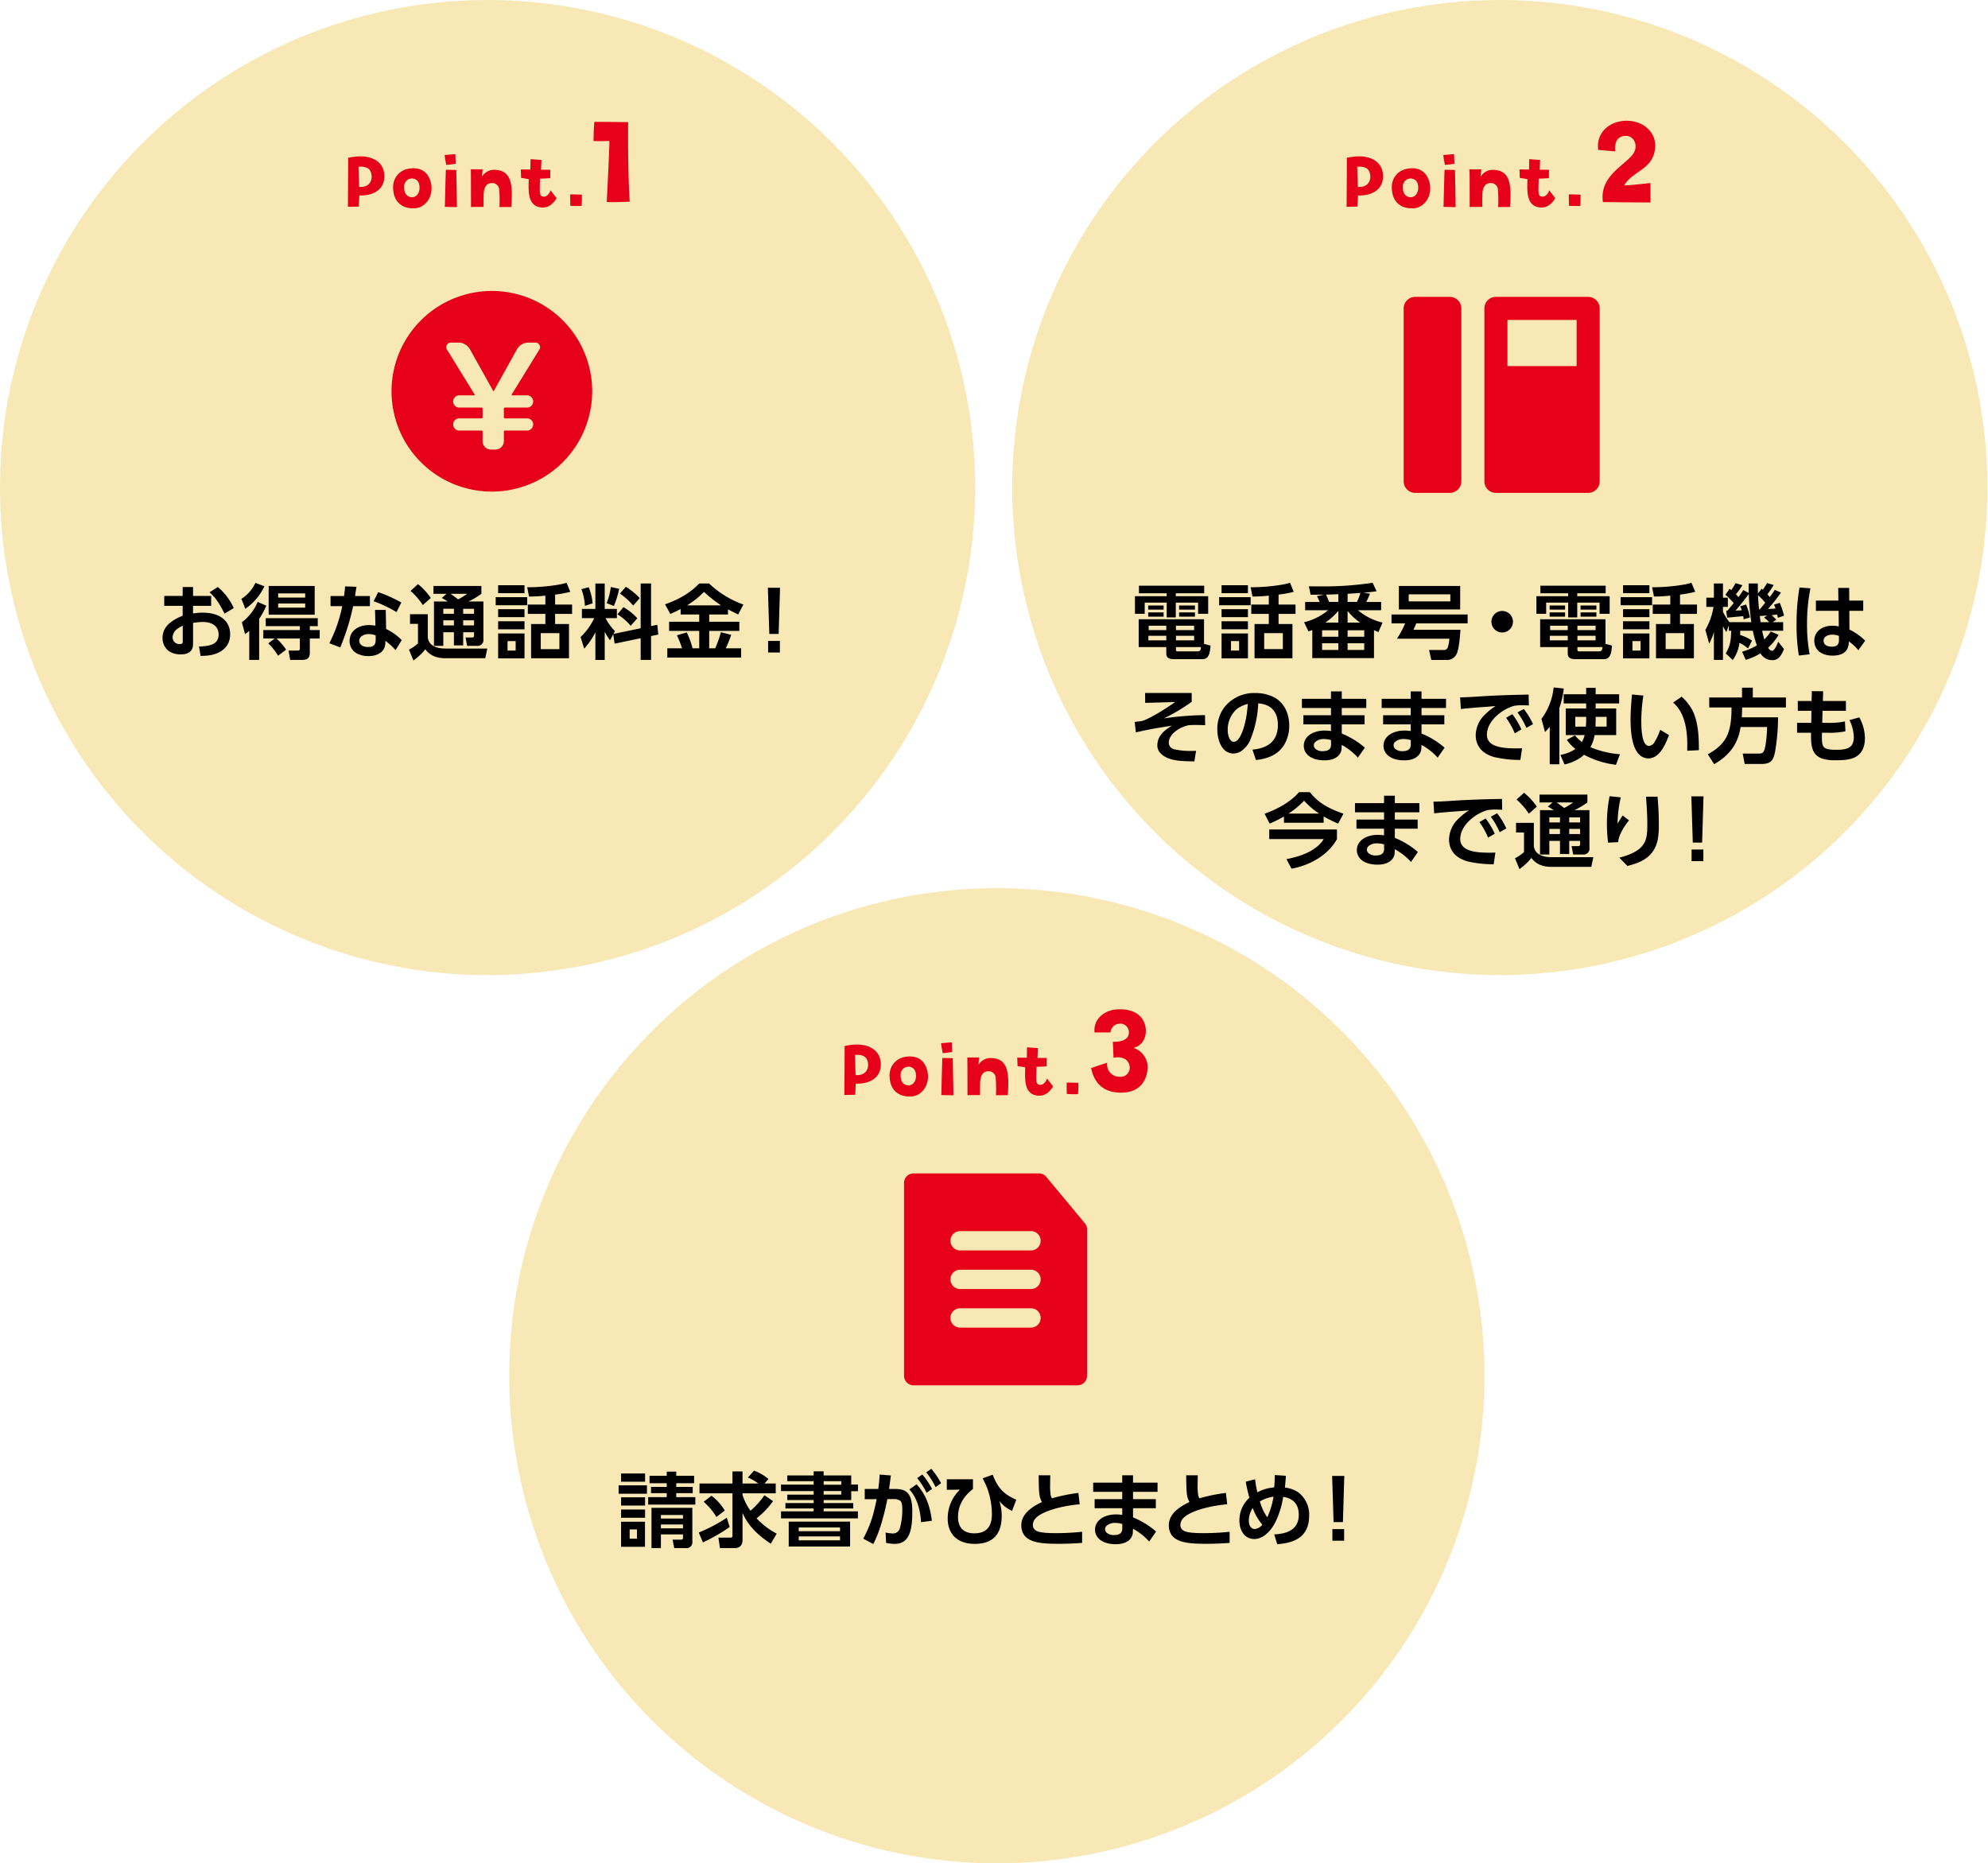 <svg id="グループ_1" data-name="グループ 1" xmlns="http://www.w3.org/2000/svg" width="686" height="643" viewBox="0 0 686 643"><defs><style>.cls-1{fill:#f7e8b5}.cls-2,.cls-3{fill-rule:evenodd}.cls-3{fill:#e6001a}</style></defs><g id="block"><circle id="楕円形_688" data-name="楕円形 688" class="cls-1" cx="168.25" cy="168.25" r="168.25"/><path id="お得な通話料金_" data-name="お得な通話料金！" class="cls-2" d="M96.649 1237.66v-3.08h-3.585v3.08h-6.358v3.42h6.358v3.39c-5.294 2.21-6.946 4.68-6.946 7.7 0 3.14 2.213 5.66 6.218 5.66 2.885 0 4.313-1.21 4.313-3.59v-7.28a23.12 23.12 0 013.361-.31c3.781 0 5.462 1.91 5.462 4.29 0 3.47-3.081 4.06-6.778 4.17l.56 3.25c.98-.03 1.82-.06 2.493-.14 5.041-.59 7.7-3.42 7.7-7.31 0-4.34-3.109-7.48-9.523-7.48a18.616 18.616 0 00-3.277.28v-2.63h6.253v-3.42h-6.251zm-3.557 10.28v5.41c0 .67-.2.92-1.008.92a2.329 2.329 0 01-2.493-2.32 3.726 3.726 0 011.456-2.8 12.787 12.787 0 012.045-1.21zm9.243-11.54c2.1 1.82 3.473 3.98 5.182 7.37l3.165-1.93a20.2 20.2 0 00-5.49-7.26zm17.126 9.16a25.734 25.734 0 002.465-4.54l-2.969-1.31a17.251 17.251 0 01-5.462 7.05l1.092 4.07a10.4 10.4 0 001.457-1.15v10.05h3.417v-14.17zm5.378 6.78l-2.241 1.68a21.3 21.3 0 013.389 4.26l2.773-2.1a21.2 21.2 0 00-3.333-3.84h8.067v3.25c0 .75-.112.92-.784.92h-3.11l.56 3.22h4.145c1.793 0 2.633-.7 2.633-2.49v-4.9h3.417v-2.91h-3.417v-1.35h2.745v-2.74H121.73v2.74h11.764v1.35h-12.6v2.91h3.949zm-6.666-19.19a13.1 13.1 0 01-4.846 5.52l1.373 3.42a19.852 19.852 0 006.582-7.76zm20.447 1.07h-15.882v9.91h15.882v-9.91zm-3.277 2.55v1.45h-9.328v-1.45h9.328zm0 3.5v1.43h-9.328v-1.43h9.328zm17.207-2.58c.14-.98.308-2.04.476-3.19l-3.921-.14c-.056.92-.168 2.01-.364 3.33h-4.65v3.5h4.034a49.014 49.014 0 01-4.454 12.8l3.781 1.43a79.764 79.764 0 004.426-14.23h5.8v-3.5h-5.128zm15.966 2.24a47.476 47.476 0 00-7.983-3.58l-1.569 3.13a44.254 44.254 0 017.9 3.76zm-5.378 2.55h-3.7l.141 5.43a12.9 12.9 0 00-2.213-.19c-3.669 0-6.694 1.93-6.694 5.49a4.732 4.732 0 002.716 4.39 8.605 8.605 0 003.782.82c3.109 0 5.8-1.4 5.826-4.62v-.65a19.67 19.67 0 013.529 3.22l2.129-3.47a18.988 18.988 0 00-5.378-3.84zm-3.473 8.79v1.54c0 1.49-.5 2.47-2.6 2.47-2.129 0-3.053-1.01-3.053-2.16a1.848 1.848 0 01.588-1.4 3.936 3.936 0 012.745-.89 6.281 6.281 0 012.32.44zm24.456-14.34l-1.652 1.43a19.359 19.359 0 012.044 1.21h-4.733v15.32H183v-4.71h3.669v4.54h3.193v-4.54h3.753v1.07a.624.624 0 01-.644.75h-2.3l.561 2.89h3.368a2.04 2.04 0 002.24-2.36v-12.96h-5.153a27.074 27.074 0 004.453-2.64v-2.71h-16.528v2.71h4.509zm1.4 0h5.686a19.482 19.482 0 01-3.109 1.91 37.757 37.757 0 00-2.576-1.91zm1.148 5.16v1.73H183v-1.73h3.669zm0 3.97v1.77H183v-1.77h3.669zm6.946-3.97v1.73h-3.753v-1.73h3.753zm0 3.97v1.77h-3.753v-1.77h3.753zm-19.354-12.49l-2.549 2.36a24.944 24.944 0 014.229 4.87l2.745-2.44a22.427 22.427 0 00-4.424-4.79zm-2.745 10.39v3.34h2.745v6.75a14.054 14.054 0 01-3.109 2.13l1.54 3.75a20.423 20.423 0 004.118-3.87c1.484 2.05 3.753 3.09 6.806 3.09h13.865l.7-3.34h-14.368c-2.745 0-4.594-.7-5.574-2.13a4.418 4.418 0 01-.588-1.65v-8.07h-6.134zm50.068-6.77a36.519 36.519 0 005.238-.96l-1.289-3.11a20.407 20.407 0 01-3.081.7 65.274 65.274 0 01-9.971.84h-.531l.644 3.2a48.2 48.2 0 005.63-.31v3.08h-6.05v3.22h6.05v3.5h-4.93v11.82h13.081v-11.82h-4.79v-3.5h5.854v-3.22h-5.854v-3.44zm1.484 13.3v5.52h-6.442v-5.52h6.442zm-21.147-16.53v2.75h9.1v-2.75h-9.1zm-.84 4.12v2.8h10.869v-2.8h-10.868zm.84 4.15v2.74h9.1v-2.74h-9.1zm0 4.17v2.77h9.1v-2.77h-9.1zm0 4.2v8.6h9.1v-8.6h-9.1zm6.05 2.64v3.27h-2.8v-3.27h2.8zm33.669-2.36l.476 3.25 8.991-1.88v7.48h3.585v-8.23l2.493-.51-.336-3.38-2.157.44v-14.7h-3.585v15.46l-9.411 1.96.532-.98a18.845 18.845 0 01-3.249-4.48h3.921v-3.17h-4.2v-8.76h-3.221v8.76h-4.65v3.17h4.258a21.913 21.913 0 01-4.706 6.52l1.233 4.01a23.7 23.7 0 003.865-5.66v9.58h3.221v-9.75a19.31 19.31 0 001.821 2.94zm-8.459-16.22l-2.521.65a19.148 19.148 0 011.205 5.77l2.66-.87a19.608 19.608 0 00-1.343-5.55zm10.5.54l-2.885-.62a21.036 21.036 0 01-1.429 5.57l2.493.96a30.306 30.306 0 001.826-5.91zm2.3-.68l-2.044 2.33a22.446 22.446 0 014.593 4.14l2.269-2.57a22.074 22.074 0 00-4.817-3.9zm-.812 7.01l-2.073 2.46a19.274 19.274 0 014.566 3.98l2.3-2.61a20.446 20.446 0 00-4.792-3.83zm19.731.64v1.88h6.415v2.52h-10.391v3.16h10.392v6h-2.3a28.251 28.251 0 00-2.017-5.49l-3.389 1.01a30.24 30.24 0 011.764 4.48h-5.069v3.19h25.46v-3.19h-5.293a39.381 39.381 0 001.876-4.65l-3.557-.9a40.136 40.136 0 01-1.961 5.55h-2.072v-6h10.391v-3.16h-10.388v-2.52h6.47v-1.77q1.68.885 3.529 1.77l1.793-3.42a33.372 33.372 0 01-11.848-7.28h-3.389c-3.026 3.16-6.555 5.32-11.793 7.2l1.821 3.33c1.485-.67 2.689-1.23 3.556-1.71zm2.213-1.26a31.1 31.1 0 005.854-4.65 43.554 43.554 0 005.8 4.59l.112.06h-11.765zm27.887-6.08l.5 15.94h3.221l.476-15.94H295zm.084 22.35h4.061v-4h-4.061v4z" transform="translate(-30.031 -1032)"/><path id="Point.1" class="cls-3" d="M150.172 1086.47c0 3.85-.028 7.52-.083 16.9 1.308 0 1.141-.03 3.73-.08l.2-3.84c4.37.19 8.907-1.76 8.629-7.07-.284-5.21-5.489-7.52-12.476-5.91zm3.786 10.03l-.223-6.96c2.394-.14 4.12.36 4.482 2.72.283 1.65-.362 4.51-4.259 4.24zm18.689-6.43c-4.954.02-7.153 3.7-6.959 6.87.112 4.43 2.784 7.1 7.265 6.96 3.675-.11 6.124-3.48 5.985-7.21-.083-2.23-1.252-6.65-6.291-6.62zm2.144 6.95c-.084 1.81-1.169 3.07-2.617 3.04-1.726-.06-2.728-1.37-2.672-3.54a2.718 2.718 0 013.117-2.89c1.392.28 2.255 1.31 2.172 3.39zm12.362-11.83l-3.7.31a32.144 32.144 0 00.584 3.42c1.281-.08 3.257-.41 3.257-.41zm-3.619 18.21l4.176.08c0-.72-.223-12.83-.223-12.83l-3.591-.06c-.111 2.09-.362 12.81-.362 12.81zm18.849.05l4.092-.02c.529-7.41.139-12.36-5.2-12.78a4.96 4.96 0 00-4.927 2.31l.222-2.53h-4.07c.056 2 .056 13 .056 13l4.342-.03c-.028-1.87 0-3.06.028-4.2.084-2.9 1.2-3.93 2.645-4.01a2.445 2.445 0 012.7 1.92 46.019 46.019 0 01.112 6.34zm14.2.12c2.478.33 4.287-1.06 5.512-3.18l-2.088-2.7c-.278.92-1.2 2.37-2.561 2.15-1.336-.23-1.225-1.09-1.058-6.21 1.086.05 3.508-.17 3.508-.17l.028-2.87-3.2-.02.14-3.37-3.758-.28-.056 3.59-3.312-.03.111 2.93c1.253.13 2.644.44 2.644.44-.117 3.81-.507 9.1 4.086 9.72zm14.127-.51a28.4 28.4 0 00.084-3.89c-1.643-.03-2.255-.09-3.981-.09-.083 1.31.028 3.93.028 3.93a30.325 30.325 0 003.865.05zm9.6-22.41c.091 1.64-.911 21.04-.911 21.04 1.639.18 7.923-.09 7.923-.09-.728-11.3-.546-27.42-.546-27.42-1.5-.09-11.658-.13-11.658-.13-.227 2.36-.273 6.6-.273 6.6.994.13 5.455 0 5.455 0z" transform="translate(-30.031 -1032)"/><g id="icon"><path id="シェイプ_535" data-name="シェイプ 535" class="cls-3" d="M199.755 1132.41a34.62 34.62 0 1034.622 34.62 34.621 34.621 0 00-34.622-34.62zm16.389 20.25l-9.51 15.42a.172.172 0 00-.024.23.241.241 0 00.227.13h5.109a1.96 1.96 0 011.466.63 2.081 2.081 0 01.608 1.49 1.987 1.987 0 01-.608 1.47 2.017 2.017 0 01-1.466.61h-7.587a.4.4 0 00-.456.45v2.83a.383.383 0 00.405.46h7.638a2.079 2.079 0 012.074 2.07 2.064 2.064 0 01-.608 1.49 1.934 1.934 0 01-1.466.64h-7.638a.379.379 0 00-.405.45v3.24a2.934 2.934 0 01-2.882 2.88H199.4a2.656 2.656 0 01-2-.86 2.783 2.783 0 01-.834-2.02v-3.24a.4.4 0 00-.456-.45h-7.638a1.934 1.934 0 01-1.466-.64 2.063 2.063 0 01-.607-1.49 2.078 2.078 0 012.073-2.07h7.638a.4.4 0 00.456-.46v-2.83a.425.425 0 00-.507-.45h-7.587a2.017 2.017 0 01-1.466-.61 1.986 1.986 0 01-.607-1.47 2.08 2.08 0 01.607-1.49 1.96 1.96 0 011.466-.63h5.109a.242.242 0 00.227-.13.172.172 0 00-.025-.23l-9.509-15.42a1.489 1.489 0 01-.05-1.62 1.514 1.514 0 011.417-.81h2.427a4.591 4.591 0 014.248 2.53l7.941 14.21a.042.042 0 00.05.05c.067 0 .1-.01.1-.05l7.891-14.21a4.522 4.522 0 014.248-2.53h2.226a1.515 1.515 0 011.415.81 1.489 1.489 0 01-.043 1.62z" transform="translate(-30.031 -1032)"/></g></g><g id="block-2" data-name="block"><circle id="楕円形_688-2" data-name="楕円形 688" class="cls-1" cx="517.532" cy="168.25" r="168.25"/><path id="電話番号_電話機は_そのままで使い方も_今まで通り_" data-name="電話番号・電話機は そのままで使い方も 今まで通り！" class="cls-2" d="M445.509 1254.19v-8.49h-22.547v9.61h9.523v2.13c0 1.57.9 2.04 2.8 2.04h9.5c2.157 0 2.717-1.4 2.969-4.68zm-1.036 1.12c-.14.92-.168 1.48-1.26 1.48h-6.779c-.476 0-.616-.14-.616-.7v-.78h8.655zm-11.988-7.37v1.51h-6.078v-1.51h6.078zm0 3.47v1.57H426.3v-1.57h6.19zm9.607-3.47v1.51h-6.274v-1.51h6.274zm0 3.47v1.57h-6.274v-1.57h6.274zm3.473-17.28h-22.519v2.61h9.579v1.01h-10.952v6.07h3.361v-3.86h7.591v5.1h3.137v-5.1h7.7v3.86h3.473v-6.07h-11.173v-1.01h9.8v-2.61zm-19.326 6.84v1.4h5.322v-1.4h-5.322zm0 2.38v1.45h5.322v-1.45h-5.322zm10.671-2.38v1.4h5.462v-1.4h-5.462zm0 2.38v1.45h5.462v-1.45h-5.462zm34.313-6.16a36.492 36.492 0 005.238-.96l-1.288-3.11a20.464 20.464 0 01-3.081.7 65.3 65.3 0 01-9.972.84h-.532l.644 3.2a48.188 48.188 0 005.63-.31v3.08h-6.05v3.22h6.05v3.5h-4.93v11.82h13.081v-11.82h-4.79v-3.5h5.854v-3.22h-5.854v-3.44zm1.485 13.3v5.52h-6.442v-5.52h6.442zm-21.147-16.53v2.75h9.1v-2.75h-9.1zm-.841 4.12v2.8h10.868v-2.8H450.72zm.841 4.15v2.74h9.1v-2.74h-9.1zm0 4.17v2.77h9.1v-2.77h-9.1zm0 4.2v8.6h9.1v-8.6h-9.1zm6.05 2.64v3.27h-2.8v-3.27h2.8zm43.908-13.51l.2-.44c.532-1.12.868-1.94 1.064-2.41l-2.325-.31c1.317-.11 2.829-.28 4.594-.53l-1.373-2.92a114.013 114.013 0 01-18.486 1.24c-.756 0-1.9 0-3.5-.03l.588 2.91h2.045c.588-.03 1.484-.03 2.661-.03l-2.521.51a21.73 21.73 0 01.952 2.01H480.4v2.86h7.927a20.5 20.5 0 01-8.291 4.15l1.513 3.16c.7-.25 1.12-.39 1.316-.47v9.69h21.287v-9.64c.308.14.813.34 1.541.65l1.4-3.28a20.286 20.286 0 01-8.459-4.26h7.983v-2.86h-5.1zm-3.249 0h-3.221v-2.8l.729-.05.812-.06 2.885-.19a1.716 1.716 0 00-.084.22 17.631 17.631 0 01-1.121 2.88zm1.093 7.12h-4.314v-4.03a19.5 19.5 0 004.314 4.03zm-7.507 0H487.4a24.376 24.376 0 004.453-4.03v4.03zm-3.221-7.12a29.41 29.41 0 00-1.036-2.54c.9 0 2.465-.06 4.257-.14v2.68h-3.221zm-2.381 9.78h5.6v2.24h-5.6v-2.24zm8.795 0h5.742v2.24h-5.742v-2.24zm-8.795 4.48h5.6v2.3h-5.6v-2.3zm8.795 0h5.742v2.3h-5.742v-2.3zm22.711-4.65c.365-.7.673-1.45.981-2.21h17.73v-3.08H510.2v3.08h4.7a32.787 32.787 0 01-2.828 5.29h18.094a11.656 11.656 0 01-.533 2.94 1.353 1.353 0 01-1.372.96h-5.1l.785 3.44h5.181a3.662 3.662 0 003.558-2.13c.588-1.17 1.008-3.95 1.316-8.29H517.76zm16.134-15.12h-21.147v8.09h21.147v-8.09zm-3.389 2.88v2.44h-14.369v-2.44h14.369zm17.962 5.74a3.715 3.715 0 103.641 3.7 3.723 3.723 0 00-3.641-3.7zm35.575 11.35v-8.49h-22.548v9.61h9.524v2.13c0 1.57.9 2.04 2.8 2.04h9.5c2.157 0 2.717-1.4 2.969-4.68zm-1.036 1.12c-.14.92-.168 1.48-1.261 1.48h-6.778c-.476 0-.616-.14-.616-.7v-.78h8.655zm-11.988-7.37v1.51h-6.078v-1.51h6.078zm0 3.47v1.57h-6.19v-1.57h6.19zm9.607-3.47v1.51h-6.274v-1.51h6.274zm0 3.47v1.57h-6.274v-1.57h6.274zm3.473-17.28h-22.52v2.61h9.58v1.01h-10.952v6.07h3.361v-3.86h7.591v5.1h3.137v-5.1H582v3.86h3.474v-6.07h-11.179v-1.01h9.8v-2.61zm-19.326 6.84v1.4h5.321v-1.4h-5.321zm0 2.38v1.45h5.321v-1.45h-5.321zm10.671-2.38v1.4h5.462v-1.4h-5.462zm0 2.38v1.45h5.462v-1.45h-5.462zm34.313-6.16a36.519 36.519 0 005.238-.96l-1.289-3.11a20.407 20.407 0 01-3.081.7 65.274 65.274 0 01-9.971.84h-.532l.644 3.2a48.2 48.2 0 005.63-.31v3.08h-6.05v3.22h6.05v3.5h-4.93v11.82h13.081v-11.82h-4.79v-3.5h5.854v-3.22h-5.854v-3.44zm1.484 13.3v5.52h-6.44v-5.52h6.442zm-21.147-16.53v2.75h9.1v-2.75h-9.1zm-.84 4.12v2.8h10.868v-2.8h-10.868zm.84 4.15v2.74h9.1v-2.74h-9.1zm0 4.17v2.77h9.1v-2.77h-9.1zm0 4.2v8.6h9.1v-8.6h-9.1zm6.05 2.64v3.27h-2.8v-3.27h2.8zm34.109.61a12.277 12.277 0 012.969 1.93l1.372-2.71a15.621 15.621 0 00-4.089-1.94c.028-.25.028-.72.028-1.45h4.341a39.379 39.379 0 001.4 5.04 20.507 20.507 0 01-5.1 2.18l1.26 2.81a19.949 19.949 0 005.07-2.25 4.729 4.729 0 004.09 2.36c1.652 0 2.828-.79 4.033-3.84l-1.989-2.52c-.532 1.46-1.428 3.14-2.072 3.14a1.846 1.846 0 01-1.4-1.1 18.274 18.274 0 003.613-4.42l-2.717-1.15a14.986 14.986 0 01-2.212 2.74c-.253-.84-.5-1.84-.757-2.99h7.255v-2.97h-3.641l1.288-.84a18.64 18.64 0 00-1.625-1.57c.981-.11 1.625-.2 1.9-.22l.028.11c.084.31.14.64.224 1.01l2.129-.73a28.9 28.9 0 00-1.485-4.43l-1.988.62a7.777 7.777 0 01.532 1.34c-.7.06-1.429.12-2.241.14a1.383 1.383 0 00-.364.03 56.562 56.562 0 004.482-5.68l-2.129-.93a27.586 27.586 0 01-1.737 2.47c-.448-.54-.728-.84-.812-.96a27.138 27.138 0 002.157-3.19l-2.3-.67a24.791 24.791 0 01-1.429 2.32c-.14-.14-.28-.25-.42-.39l-1.26 1.68c-.028-.67-.056-1.82-.056-3.47h-3.165c0 1.71 0 2.8.028 3.28l-1.877-1.01a27.424 27.424 0 01-1.68 2.46 8.894 8.894 0 00-.869-1.01 21.454 21.454 0 002.241-3.11l-2.353-.72a19.87 19.87 0 01-1.484 2.38 3.207 3.207 0 01-.588-.42l-1.429 2.07a23.1 23.1 0 012.857 2.86c-1.036 1.26-1.737 2.13-2.157 2.6a2.394 2.394 0 01-.448-.03l.336 2.44.476-.03c3.053-.28 4.762-.45 5.07-.47.056.3.112.67.168 1.09l2.157-.65a19.988 19.988 0 00-1.345-4.45l-1.988.59c.168.42.336.87.5 1.4-.364.03-1.064.06-2.157.08 1.373-1.45 3.922-4.79 4.594-5.71a84.542 84.542 0 00.756 8.91c.028.33.084.61.112.81h-7.535a18.856 18.856 0 01-2.24-3.56v-1.71h1.68v-3.19h-1.68v-4.9h-3.137v4.9h-2.605v3.19h2.465a23.051 23.051 0 01-2.8 7.93l1.316 4.73a18.7 18.7 0 001.625-4.03v9.66h3.137v-11.68a14.323 14.323 0 001.148 2.08l.868-2.33v1.88h.813c-.084 2.94-.168 4.98-1.877 7.81l2.409 2.27a12.373 12.373 0 002.31-5.91zm10.307-7.14h-3c-.056-.39-.112-.93-.2-1.57a8.91 8.91 0 00-.084-.56h.2l2.213-.17h.112l-1.036.7c.619.51 1.207 1.04 1.795 1.6zm-3.277-4.43h-.252c-.2-1.87-.308-3.47-.336-4.84a19.6 19.6 0 012.465 2.55c-.589.75-1.233 1.51-1.877 2.29zm30.873-3.02l-.028-4.37h-3.781l.056 4.37h-7.759v3.53h7.843l.056 5.4a10.58 10.58 0 00-2.185-.25c-4.117 0-6.274 2.44-6.274 5.16 0 3.33 2.717 5.15 6.274 5.15 3.025 0 4.818-1.04 5.406-3.08a4.685 4.685 0 00.224-1.21l.028-.61a17.314 17.314 0 013.277 3.02l2.353-3.27a19.856 19.856 0 00-5.434-3.84l-.028-6.47h4.79v-3.53h-4.818zm-3.557 12.21v1.43c0 1.46-.616 2.27-2.437 2.27-1.6 0-2.857-.62-2.857-2.05 0-1.15 1.009-2.1 3.053-2.1a5.883 5.883 0 012.243.45zm-13.612-16.72a72.719 72.719 0 00-1.009 12.55 65.166 65.166 0 00.784 10.92l3.726-.42a55.04 55.04 0 01-.9-10.56 60.45 60.45 0 011.177-12.21zm-225.813 36.39l.028 3.42 10.336-.28c-3.837 2.71-8.655 5.63-11.26 6.5-.532.08-1.428.22-2.689.36l.392 3.59c3.249-.73 6.414-1.35 9.467-1.83 1.261-.19 2.269-.36 2.969-.47a12.313 12.313 0 00-1.12.73c-2.157 1.43-3.893 3.33-3.893 6.05a3.708 3.708 0 00.924 2.55c2.661 3.05 7.927 2.91 11.848 2.99l.588-3.64c-.7.03-1.148.03-1.372.03a25.511 25.511 0 01-5.994-.53 2.331 2.331 0 01-2.045-2.33c0-2.91 3.641-5.35 6.918-6.02.869-.06 1.653-.08 2.325-.08.5 0 1.6.02 3.3.08l-.056-3.47a104.778 104.778 0 00-14.172 1.12 62.691 62.691 0 009.579-5.72v-3.05h-16.073zm38.252 23.14q7.561-.765 10.167-6.03a13.119 13.119 0 001.316-5.88c0-4.06-1.736-8.06-5.517-9.88a14.058 14.058 0 00-6.134-1.32 13.009 13.009 0 00-10.7 4.87 12.241 12.241 0 00-2.465 7.68c0 2.27.616 4.98 1.961 6.55a4.592 4.592 0 003.585 1.77 5.2 5.2 0 002.717-.84 9.129 9.129 0 003.389-4.57 37.086 37.086 0 002.465-11.9c3.137.19 6.778 1.79 6.778 7.42 0 5.18-2.913 8.01-8.767 8.54zm-2.8-19.36c-.14 1.35-.224 2.33-.308 2.97-.645 4.96-2.381 10.11-4.51 10.11-1.316 0-2.129-1.87-2.129-4.11a9.46 9.46 0 013.137-7.2 10.357 10.357 0 013.809-1.77zm32.411-1.76v-2.55h-3.726v2.55h-10.028v3.16h10.028v2.52h-9.523v3.14h9.523v2.3a15.086 15.086 0 00-2.129-.17c-4.145 0-7.254 2.1-7.254 5.24 0 2.91 2.6 5.04 7.114 5.04 2.381 0 4.089-.65 5.154-1.96a3.738 3.738 0 00.784-2.38l.056-.98a21.153 21.153 0 015.574 4.39l2.381-3.44a28.314 28.314 0 00-7.955-4.87v-3.17h7.871v-3.14h-7.871v-2.52h8.459v-3.16h-8.459zm-3.7 14.25v1.54c0 1.52-.924 2.27-2.773 2.27a3.681 3.681 0 01-2.605-.78 1.685 1.685 0 01-.56-1.23 1.512 1.512 0 01.5-1.15 4.208 4.208 0 013.025-1.01 8.177 8.177 0 012.415.36zm31.216-14.25v-2.55h-3.726v2.55H506.8v3.16h10.027v2.52h-9.523v3.14h9.523v2.3a15.073 15.073 0 00-2.128-.17c-4.146 0-7.255 2.1-7.255 5.24 0 2.91 2.605 5.04 7.114 5.04 2.381 0 4.09-.65 5.154-1.96a3.738 3.738 0 00.784-2.38l.057-.98a21.149 21.149 0 015.573 4.39l2.381-3.44a28.324 28.324 0 00-7.954-4.87v-3.17h7.87v-3.14h-7.87v-2.52h8.458v-3.16h-8.458zm-3.7 14.25v1.54c0 1.52-.924 2.27-2.773 2.27a3.682 3.682 0 01-2.6-.78 1.685 1.685 0 01-.56-1.23 1.512 1.512 0 01.5-1.15 4.21 4.21 0 013.025-1.01 8.172 8.172 0 012.412.36zm32.877-7.7a25.016 25.016 0 013 5.35l2.3-1.34a28.023 28.023 0 00-3.138-5.27zm3.949-1.85a27.217 27.217 0 013.053 5.32l2.3-1.28a25.784 25.784 0 00-3.193-5.24zm-19.8-5.21l.252 4.04c2.829-.34 7.423-.68 9.188-.79 1.176-.11 2.1-.19 2.772-.22a20.27 20.27 0 00-3.445 2.72 10.175 10.175 0 00-3.389 7.25c0 3.92 2.381 6.5 6.414 7.62a38.772 38.772 0 008.991.98l.589-4.03c-.589.02-1.2.05-1.821.05-5.07 0-10.308-.5-10.308-4.76 0-4.73 5.322-8.85 9.44-9.94a15.877 15.877 0 012.549-.2c.476 0 1.316.03 2.492.08l-.084-3.75-2.633.06q-8.36.165-15.209.64-3.948.255-5.797.25zm46.769 2.1h8.1v-3.16h-8.1v-2.21h-3.277v2.21h-7.759v3.16h7.759v1.74h-7.03v9.19h6.5a8.127 8.127 0 01-.953 2.38 17.056 17.056 0 01-2.408-2.27l-2.773 1.54a14.877 14.877 0 002.941 3.14 13.188 13.188 0 01-5.154 2.04l1.4 3.31a16.077 16.077 0 005.77-2.52c.252-.2.588-.48.981-.82a31.531 31.531 0 0011.007 3.45l1.373-3.64a32.835 32.835 0 01-10.2-2.44 12.463 12.463 0 001.457-4.17h7.45v-9.19h-7.086v-1.74zm0 4.63h3.781v3.38h-3.837c.028-1.2.056-1.96.056-2.29v-1.09zm-3.277 0v1.03a20.576 20.576 0 01-.112 2.35h-3.641v-3.38h3.753zm-12.576 3.41v12.97h3.333v-19.47a29.985 29.985 0 001.512-6.69l-3.5-.36a21.629 21.629 0 01-4.2 10.84l1.232 4.53a15.356 15.356 0 001.624-1.82zm28.394-11.12q-.5 5.385-.5 8.41c0 6.44 1.036 10.58 3.137 12.46a4.466 4.466 0 003.053 1.18q4.243 0 7.059-8.07l-3.025-1.79a18.342 18.342 0 01-1.849 4.03 2.6 2.6 0 01-1.989 1.54q-2.688 0-2.689-8.82a59.458 59.458 0 01.729-8.57zm17.142.76l-2.969 2.04c3.277 2.72 4.9 7.54 4.9 14.51 0 .7 0 1.4-.028 2.1l4.033-.19c0-1.6-.028-2.94-.084-4.04q-.336-6.585-2.437-10.25a17.125 17.125 0 00-3.414-4.17zm20.314 10.47h9.156a44.33 44.33 0 01-.56 6.36c-.42 2.38-.9 2.8-2.269 2.8H631.4l.672 3.59h5.686c3.25 0 4.118-1.12 4.762-4.01a70.865 70.865 0 001.064-12.1h-12.52c.084-1.26.112-2.41.14-3.39h15.1v-3.44h-11.43v-3.39h-3.725v3.39h-11.316v3.44h7.7c-.028 8.55-1.569 12.47-8.179 16.17l2.185 3.39c5.689-3.25 8.35-7.51 9.106-12.81zm28.409-8.99l.084-3.36-3.894-.03-.084 3.39H650.4v3.39h4.7l-.056 4.15h-4.9v3.42h4.817v1.48c0 4.82 1.373 6.64 4.146 7.53a15.1 15.1 0 004.341.48c3.025 0 5.546-.17 7.451-1.48 1.764-1.26 2.661-3.31 2.661-6.19a15.233 15.233 0 00-1.933-7.12l-3.389.93a14.261 14.261 0 011.484 5.74c0 3.56-1.708 4.51-5.966 4.51-4.509 0-5.041-.67-5.041-4.34 0-.14 0-.65.028-1.54h1.82a25.706 25.706 0 006.274-.51l-.168-3.39a27.2 27.2 0 01-6.162.48h-1.68l.112-4.15h8.066v-3.39h-7.954zm-185.972 39.87v2.16h13.7v-2.19a41.772 41.772 0 005.013 2.47l1.821-3.42c-5.014-1.77-8.487-3.53-11.6-7.42h-3.753c-2.493 2.94-6.751 5.65-11.876 7.42l1.764 3.42a41.715 41.715 0 004.932-2.44zm1.569-1.01a28.31 28.31 0 005.377-4.45 26.744 26.744 0 005.21 4.45h-10.586zm16.721 5.49h-23.36v3.31h18.8q-3.151 5.07-12.857 6.91l1.737 3.31c7.17-1.32 13-5.27 15.685-10.22v-3.31zm19.978-9.1v-2.55h-3.725v2.55H497.6v3.16h10.028v2.52H498.1v3.14h9.524v2.3a15.1 15.1 0 00-2.129-.17c-4.145 0-7.254 2.1-7.254 5.24 0 2.91 2.6 5.04 7.114 5.04 2.381 0 4.089-.65 5.154-1.96a3.738 3.738 0 00.784-2.38l.056-.98a21.153 21.153 0 015.574 4.39l2.381-3.44a28.314 28.314 0 00-7.955-4.87v-3.17h7.871v-3.14h-7.87v-2.52h8.459v-3.16h-8.459zm-3.7 14.25v1.54c0 1.52-.925 2.27-2.773 2.27a3.679 3.679 0 01-2.605-.78 1.685 1.685 0 01-.56-1.23 1.512 1.512 0 01.5-1.15 4.207 4.207 0 013.025-1.01 8.182 8.182 0 012.417.36zm32.876-7.7a24.93 24.93 0 013 5.35l2.3-1.34a28.024 28.024 0 00-3.137-5.27zm3.95-1.85a27.267 27.267 0 013.053 5.32l2.3-1.28a25.739 25.739 0 00-3.193-5.24zm-19.8-5.21l.252 4.04c2.829-.34 7.422-.68 9.187-.79 1.176-.11 2.1-.19 2.773-.22a20.231 20.231 0 00-3.445 2.72 10.171 10.171 0 00-3.389 7.25c0 3.92 2.38 6.5 6.414 7.62a38.772 38.772 0 008.991.98l.588-4.03c-.588.02-1.2.05-1.821.05-5.069 0-10.307-.5-10.307-4.76 0-4.73 5.322-8.85 9.439-9.94a15.886 15.886 0 012.549-.2c.476 0 1.316.03 2.493.08l-.084-3.75-2.633.06q-8.361.165-15.209.64-3.948.255-5.797.25zm41.108.28l-1.653 1.43a19.377 19.377 0 012.045 1.21h-4.734v15.32h3.221v-4.71h3.67v4.54h3.193v-4.54h3.753v1.07a.624.624 0 01-.644.75h-2.3l.56 2.89h3.361a2.04 2.04 0 002.241-2.36v-12.96h-5.154a27.08 27.08 0 004.454-2.64v-2.71h-16.522v2.71h4.51zm1.4 0h5.686a19.389 19.389 0 01-3.109 1.91 37.268 37.268 0 00-2.576-1.91zm1.149 5.16v1.73h-3.67v-1.73h3.67zm0 3.97v1.77h-3.67v-1.77h3.67zm6.946-3.97v1.73h-3.753v-1.73h3.753zm0 3.97v1.77h-3.753v-1.77h3.753zm-19.355-12.49l-2.548 2.36a24.944 24.944 0 014.229 4.87l2.745-2.44a22.432 22.432 0 00-4.425-4.79zm-2.745 10.39v3.34h2.745v6.75a14.008 14.008 0 01-3.109 2.13l1.541 3.75a20.419 20.419 0 004.117-3.87c1.485 2.05 3.754 3.09 6.807 3.09h13.864l.7-3.34h-14.367c-2.745 0-4.594-.7-5.574-2.13a4.418 4.418 0 01-.588-1.65v-8.07h-6.135zm32.269-9.18a49.98 49.98 0 00-.924 9.41 52.739 52.739 0 00.42 6.61l3.473-.17c.14-2.21 1.737-5.04 3.726-7.53l-2.185-1.68c-.392.58-.98 1.54-1.765 2.82a44.114 44.114 0 011.121-9.07zm12.577.16c.308 4.01.448 7.09.448 9.25 0 3.28-.056 5.85-1.933 7.95-1.456 1.63-4.033 2.92-7.731 3.84l2.8 2.86c4.79-1.21 9.132-3.03 10.448-8.99a28.023 28.023 0 00.392-5.3c0-3.08-.14-6.27-.448-9.61h-3.977zm15.641-.11l.5 15.94h3.221l.476-15.94h-4.2zm.084 22.35h4.061v-4h-4.06v4z" transform="translate(-30.031 -1032)"/><path id="Point.2" class="cls-3" d="M494.791 1086.47c0 3.85-.028 7.52-.084 16.9 1.308 0 1.141-.03 3.73-.08l.195-3.84c4.37.19 8.907-1.76 8.629-7.07-.278-5.21-5.484-7.52-12.47-5.91zm3.785 10.03l-.222-6.96c2.393-.14 4.119.36 4.481 2.72.278 1.65-.362 4.51-4.259 4.24zm18.69-6.43c-4.955.02-7.154 3.7-6.959 6.87.111 4.43 2.783 7.1 7.265 6.96 3.674-.11 6.124-3.48 5.984-7.21-.083-2.23-1.256-6.65-6.29-6.62zm2.143 6.95c-.084 1.81-1.169 3.07-2.617 3.04-1.726-.06-2.728-1.37-2.672-3.54a2.718 2.718 0 013.118-2.89c1.391.28 2.254 1.31 2.171 3.39zm12.362-11.83l-3.7.31a32.144 32.144 0 00.584 3.42c1.281-.08 3.257-.41 3.257-.41zm-3.619 18.21l4.176.08c0-.72-.223-12.83-.223-12.83l-3.591-.06c-.114 2.09-.362 12.81-.362 12.81zm18.848.05l4.092-.02c.529-7.41.139-12.36-5.2-12.78a4.96 4.96 0 00-4.927 2.31l.223-2.53h-4.065c.056 2 .056 13 .056 13l4.343-.03c-.028-1.87 0-3.06.027-4.2.084-2.9 1.2-3.93 2.645-4.01a2.444 2.444 0 012.7 1.92 46.019 46.019 0 01.106 6.34zm14.2.12c2.478.33 4.287-1.06 5.512-3.18l-2.088-2.7c-.278.92-1.2 2.37-2.561 2.15-1.336-.23-1.224-1.09-1.057-6.21 1.085.05 3.507-.17 3.507-.17l.028-2.87-3.2-.02.139-3.37-3.758-.28-.056 3.59-3.312-.03.111 2.93c1.253.13 2.645.44 2.645.44-.116 3.81-.505 9.1 4.09 9.72zm14.127-.51a28.4 28.4 0 00.084-3.89c-1.642-.03-2.255-.09-3.981-.09-.083 1.31.028 3.93.028 3.93a30.325 30.325 0 003.866.05zm6.235-19.32l5.829.51c-.273-3.37.82-5.06 3.142-5.33 2.641-.37 4.6 2.14 3.643 5.01-1.411 4.41-12.477 7.92-11.02 17.8 7.423.09 4.508.09 16.394.14v-6.7c-4.1.41-6.193.73-9.062.78 3.1-5.1 9.654-5.33 10.61-12.39.865-5.92-4.189-10.02-10.018-9.88-6.47.18-10.386 4.92-9.521 10.06z" transform="translate(-30.031 -1032)"/><g id="icon-2" data-name="icon"><path id="シェイプ_535-2" data-name="シェイプ 535" class="cls-3" d="M530.314 1134.45h-11.936a3.978 3.978 0 00-3.979 3.98v59.68a3.978 3.978 0 003.979 3.98h11.936a3.978 3.978 0 003.978-3.98v-59.68a3.978 3.978 0 00-3.978-3.98zm47.743 0h-31.829a3.978 3.978 0 00-3.978 3.98v59.68a3.978 3.978 0 003.978 3.98h31.829a3.979 3.979 0 003.979-3.98v-59.68a3.979 3.979 0 00-3.979-3.98zm-3.978 23.88h-23.872v-15.92h23.872v15.92z" transform="translate(-30.031 -1032)"/></g></g><g id="block-3" data-name="block"><circle id="楕円形_688-3" data-name="楕円形 688" class="cls-1" cx="343.984" cy="474.765" r="168.265"/><path id="請求書がひとまとめ_" data-name="請求書がひとまとめ！" class="cls-2" d="M244.338 1540.5v2.83h8.29v-2.83h-8.29zm-.841 4.09v2.89h9.776v-2.89H243.5zm.841 4.12v2.86h8.29v-2.86h-8.29zm0 4.23v2.83h8.29v-2.83h-8.29zm0 4.2v8.66h8.262v-8.66h-8.262zm5.489 2.66v3.2h-2.52v-3.2h2.52zm13.557-11.15v-1.37h5.686v-2.15h-5.686v-1.26h6.162v-2.58h-6.162v-1.43h-3.277v1.43h-5.938v2.58h5.938v1.26h-5.434v2.15h5.434v1.37h-6.414v2.58h16.273v-2.58h-6.582zm5.546 3.7h-14.089v13.89h3.249v-4.73h7.619v1.12c0 .56-.2.7-.841.7h-2.744l.56 2.91h3.949a2.009 2.009 0 002.3-2.26v-11.63zm-3.221 2.47v1.23h-7.619v-1.23h7.619zm0 3.27v1.35h-7.619v-1.35h7.619zm25.392-2.12a27.771 27.771 0 005.686-5.94l-2.969-2.02a28.19 28.19 0 01-4.818 5.35 19.789 19.789 0 01-2.745-5.43v-.59h11.456v-3.39h-3.865l1.373-1.54a16.879 16.879 0 00-4.986-2.89l-2.129 2.36a17.84 17.84 0 013.585 2.07h-5.434v-4.17h-3.473v4.17H271.41v3.39h11.372v14.62a.592.592 0 01-.672.67h-4.173l.532 3.61h5.21c1.6 0 2.576-1 2.576-2.8v-9.35c1.933 4.37 5.014 7.51 9.748 10.64l2.044-3.47a26.09 26.09 0 01-6.947-5.29zm-15.545-7.79l-2.717 2.07a21.574 21.574 0 014.4 5.27l2.885-2.24a17.838 17.838 0 00-4.568-5.1zm-2.969 16.1a60.551 60.551 0 009.243-5.32l-1.008-3.19a53.856 53.856 0 01-9.664 5.1zm29.109-23.1v1.98h9.1v1.18h-11.26v2.24H310.8v1.21h-9.1v1.87h9.1v1.04h-9.747v1.88h9.747v.98h-11.26v2.43h26.525v-2.43h-11.82v-.98h10.224v-1.88h-10.225v-1.04h9.523v-3.05h2.325v-2.3h-2.325v-3.13h-9.523v-1.43H310.8v1.43h-9.1zm18.626 1.98v1.21h-6.078v-1.21h6.078zm0 3.39v1.24h-6.078v-1.24h6.078zm-18.122 10.56v8.6h21.175v-8.6H302.2zm3.445 2.02H319.9v1.29h-14.255v-1.29zm0 3.08H319.9v1.35h-14.255v-1.35zm30.6-12.88h2.493a1.007 1.007 0 01.5.03 4.172 4.172 0 011.484.58c.448.4.673 1.35.673 2.89a24.362 24.362 0 01-.841 6.58 2.482 2.482 0 01-2.493 1.79 13.683 13.683 0 01-2.436-.33l.168 3.58a14.721 14.721 0 003.025.34c5.406 0 6.022-5.6 6.022-11.23 0-6.08-1.905-7.71-5.742-7.71h-2.268c.308-2.21.5-3.78.616-4.67l-3.865-.31c-.112 1.9-.28 3.56-.476 4.98h-4.678v3.53l4.118-.02c-.421 2.1-.813 3.72-1.121 4.87a38.426 38.426 0 01-3.529 8.74l3.473 1.87c1.877-3.52 3.501-8.71 4.874-15.51zm10.279-7.23a26.365 26.365 0 013.249 5.07l1.877-1.34a26.237 26.237 0 00-3.361-4.99zm-.2 2.13l-2.493 1.76q3.572 3.96 4.034 11.32l3.725-.5c-.643-5.27-2.156-9.14-5.265-12.58zm3.333-4.12a27.081 27.081 0 013.221 5.1l1.877-1.37a26.96 26.96 0 00-3.361-4.96zm7.094 2.38v3.64l4.538-.05a13.647 13.647 0 00-4.23 9.97c0 5.46 3.473 8.74 9.3 8.74q9.329 0 9.328-9.69a16.929 16.929 0 00-.813-5.16 11.011 11.011 0 004.4 3.45l1.456-3.84c-4.369-1.9-6.358-4-8.15-8.63l-3.446 1.24c.281.58.617 1.31 1.037 2.13a25.755 25.755 0 012.128 10.33c0 4.34-2.016 6.53-6.05 6.53-2.941 0-5.629-1.29-5.629-5.63 0-3.81 1.708-7.03 5.153-9.67v-3.36h-9.019zm36.267 6.58a4.49 4.49 0 01-.42-1.06 21.164 21.164 0 01-.2-3.56c0-1.03.028-2.15.056-3.33h-4.006c.028 3.17.084 5.18.2 6.11a7.831 7.831 0 00.925 3.13c-5.154 2.38-7.115 5.1-7.115 7.99 0 6.13 6.527 6.41 13.025 6.41 2.661 0 5.322-.11 7.954-.31v-3.84a85.957 85.957 0 01-9.047.48c-3.417 0-5.6-.25-6.582-.73a2.236 2.236 0 01-1.372-2.1 3.5 3.5 0 011.064-2.41c1.933-2.04 7.787-4.06 15.1-4.73l-.448-3.92a59.384 59.384 0 00-9.133 1.87zm27.987-5.4v-2.55h-3.725v2.55h-10.027v3.16h10.027v2.53h-9.523v3.13h9.523v2.3a15.073 15.073 0 00-2.128-.17c-4.146 0-7.255 2.1-7.255 5.24 0 2.91 2.605 5.04 7.115 5.04 2.38 0 4.089-.64 5.153-1.96a3.733 3.733 0 00.785-2.38l.056-.98a21.211 21.211 0 015.574 4.4l2.38-3.45a28.31 28.31 0 00-7.954-4.87v-3.17h7.87v-3.13h-7.87v-2.53h8.459v-3.16h-8.459zm-3.7 14.26v1.54c0 1.51-.924 2.27-2.772 2.27a3.68 3.68 0 01-2.605-.79 1.686 1.686 0 01-.561-1.23 1.51 1.51 0 01.5-1.15 4.207 4.207 0 013.025-1.01 7.872 7.872 0 012.416.37zm26.612-8.86a4.49 4.49 0 01-.42-1.06 21.164 21.164 0 01-.2-3.56c0-1.03.028-2.15.056-3.33h-4c.028 3.17.084 5.18.2 6.11a7.832 7.832 0 00.924 3.13c-5.154 2.38-7.115 5.1-7.115 7.99 0 6.13 6.527 6.41 13.025 6.41 2.661 0 5.322-.11 7.955-.31v-3.84a85.957 85.957 0 01-9.047.48c-3.418 0-5.6-.25-6.583-.73a2.236 2.236 0 01-1.372-2.1 3.5 3.5 0 011.064-2.41c1.933-2.04 7.787-4.06 15.1-4.73l-.448-3.92a59.384 59.384 0 00-9.136 1.87zm17.251-.19a7.706 7.706 0 00-1.149 1.23 10.349 10.349 0 00-2.3 6.64c0 3.61 1.96 6.36 5.1 6.36 2.549 0 5.462-1.91 7.591-6.39a31.078 31.078 0 002.409-8.15c3.585.53 5.377 2.61 5.377 6.22q0 6.39-8.486 6.72l1.064 3.39c4.818-.36 11.008-1.76 11.008-9.86a9.672 9.672 0 00-3.614-7.93 10.209 10.209 0 00-4.761-1.76c.112-.92.224-2.27.364-4.06l-3.837-.25a76.782 76.782 0 01-.2 4.25 14.726 14.726 0 00-5.826 1.71 38.963 38.963 0 01-.785-4.51l-3.221.84a50.033 50.033 0 001.269 5.55zm6.162 6.75a17.685 17.685 0 01-2.549-5.49 12.88 12.88 0 014.706-1.65 28.042 28.042 0 01-2.154 7.14zm-1.709 2.52a3.723 3.723 0 01-2.577 1.51c-1.12 0-2.072-.89-2.072-2.94a7.739 7.739 0 011.344-4.31 18.218 18.218 0 003.308 5.74zm24.089-16.81l.5 15.94h3.222l.476-15.94h-4.2zm.084 22.36h4.062v-4.01H489.8v4.01z" transform="translate(-30.031 -1032)"/><path id="Point.3" class="cls-3" d="M321.49 1392.99c0 3.84-.028 7.51-.084 16.89 1.309 0 1.142-.03 3.73-.08l.195-3.84c4.37.19 8.908-1.76 8.629-7.07-.278-5.21-5.483-7.52-12.47-5.9zm3.785 10.02l-.222-6.96c2.394-.14 4.119.36 4.481 2.73.279 1.64-.362 4.5-4.259 4.23zm18.69-6.43c-4.955.02-7.154 3.7-6.959 6.87.111 4.43 2.783 7.1 7.265 6.96 3.674-.11 6.124-3.48 5.985-7.21-.084-2.23-1.256-6.65-6.291-6.62zm2.143 6.96c-.083 1.8-1.169 3.06-2.616 3.03-1.726-.06-2.728-1.36-2.673-3.54a2.718 2.718 0 013.118-2.89c1.392.28 2.255 1.31 2.171 3.4zm12.362-11.83l-3.7.3a32.437 32.437 0 00.585 3.43c1.28-.09 3.257-.42 3.257-.42zm-3.618 18.2l4.175.08c0-.72-.223-12.83-.223-12.83l-3.59-.05c-.114 2.08-.362 12.8-.362 12.8zm18.848.06l4.092-.03c.529-7.41.139-12.36-5.2-12.78a4.96 4.96 0 00-4.927 2.31l.223-2.53h-4.064c.055 2 .055 13 .055 13l4.343-.03c-.028-1.87 0-3.06.028-4.2.083-2.9 1.2-3.93 2.644-4.01a2.444 2.444 0 012.7 1.92 46.161 46.161 0 01.106 6.35zm14.2.11c2.477.33 4.286-1.06 5.511-3.18l-2.088-2.7c-.278.92-1.2 2.37-2.56 2.15-1.337-.23-1.225-1.09-1.058-6.21a34.615 34.615 0 003.507-.17l.028-2.86-3.2-.03.139-3.37-3.758-.28-.055 3.59-3.313-.03.111 2.93c1.253.14 2.645.44 2.645.44-.116 3.82-.509 9.1 4.091 9.72zm14.127-.5a28.666 28.666 0 00.083-3.9c-1.642-.03-2.255-.08-3.98-.08-.084 1.3.027 3.92.027 3.92a31.162 31.162 0 003.867.06zm10.067-10.85l-5.555 1.86c.728 3.6 2.914 8.25 9.79 8.47 6.011.23 9.017-3.09 9.609-7.47a7.029 7.029 0 00-4.782-7.96c2.778-.64 4.554-3.28 4.235-6.61-.455-4.51-4.28-7.19-10.291-6.65-4.326.41-7.833 3.56-7.377 7.93h5.51a3.216 3.216 0 013-3.01 2.948 2.948 0 013.324 3.28c-.091 1.64-1.5 3.01-5.51 2.96l.228 5.51c2.96-.64 5.465.55 5.6 3.37a3.127 3.127 0 01-3.324 3.19 4.265 4.265 0 01-4.46-4.87z" transform="translate(-30.031 -1032)"/><g id="icon-3" data-name="icon"><path id="pic" class="cls-3" d="M404.379 1454.15l-13.3-16.01a3.325 3.325 0 00-2.555-1.2h-43.219a3.326 3.326 0 00-3.324 3.33v66.48a3.318 3.318 0 003.324 3.32h56.519a3.319 3.319 0 003.325-3.32v-50.47a3.314 3.314 0 00-.77-2.13zm-18.574 36h-24.481a3.33 3.33 0 010-6.66h24.481a3.33 3.33 0 010 6.66zm0-13.31h-24.481a3.33 3.33 0 010-6.66h24.481a3.33 3.33 0 010 6.66zm0-13.32h-24.481a3.33 3.33 0 010-6.66h24.481a3.33 3.33 0 010 6.66z" transform="translate(-30.031 -1032)"/></g></g></svg>